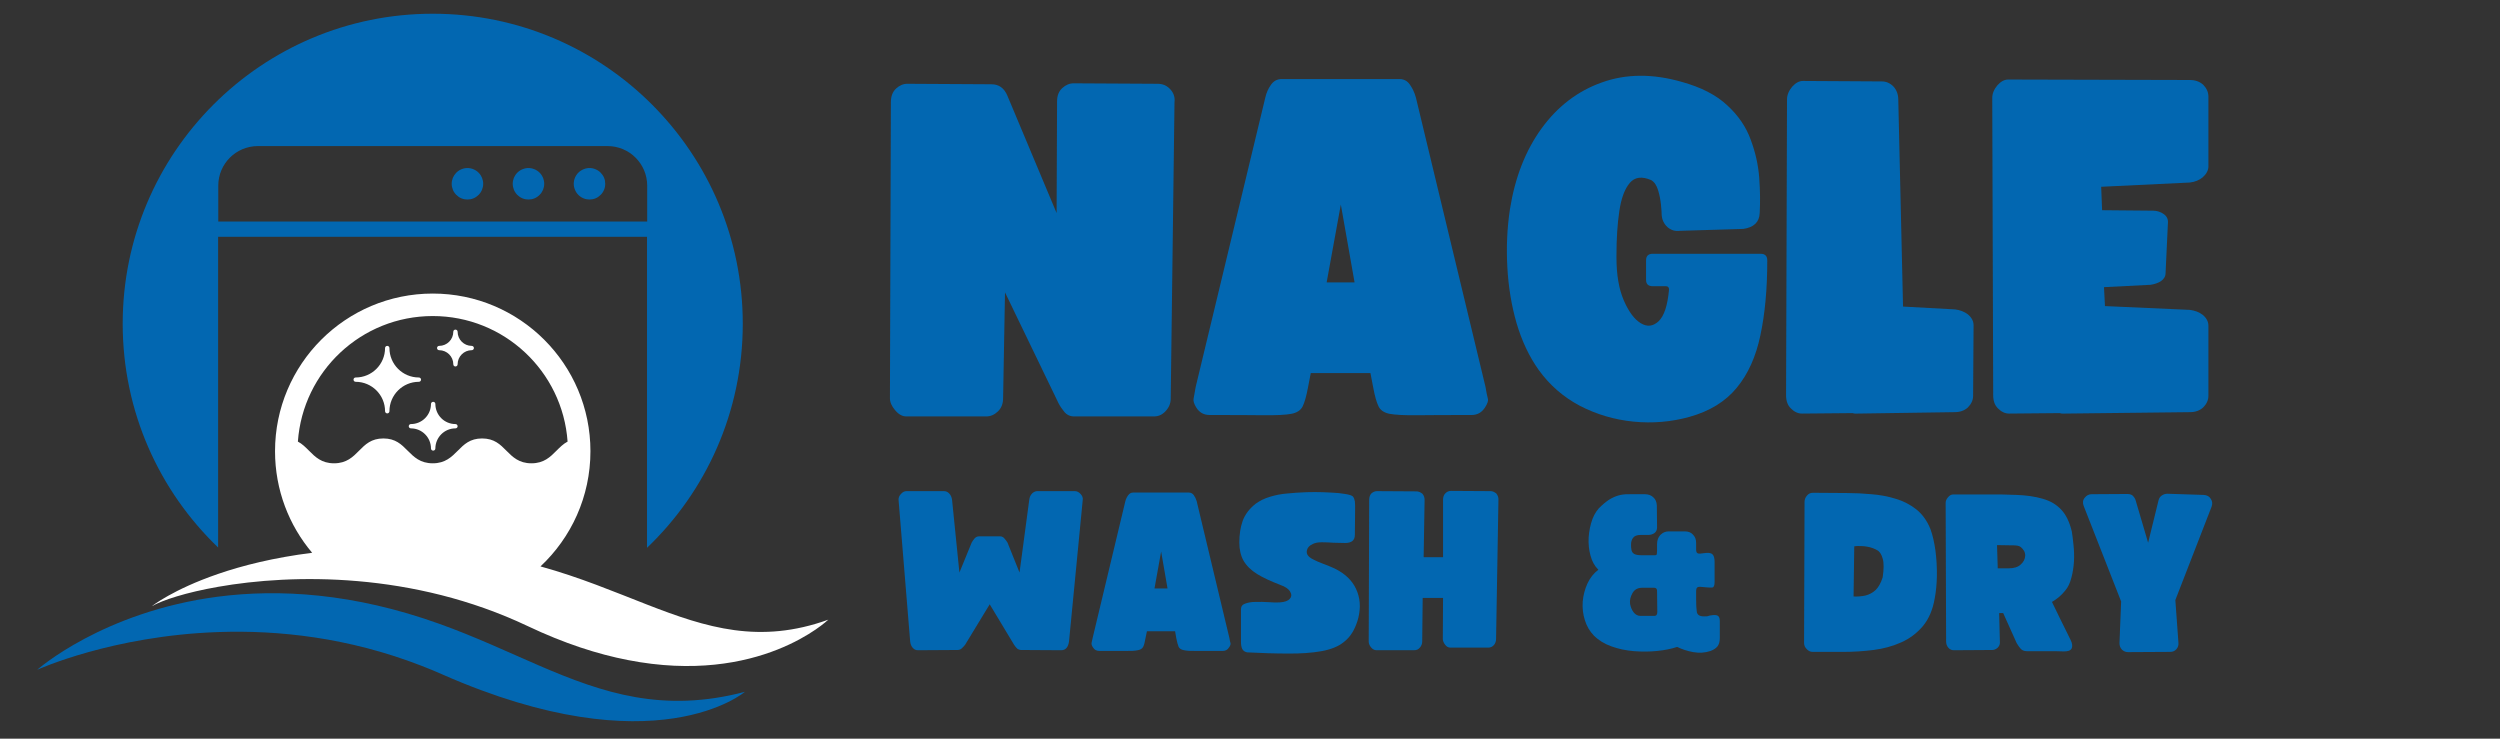<svg xmlns="http://www.w3.org/2000/svg" xmlns:xlink="http://www.w3.org/1999/xlink" width="220" zoomAndPan="magnify" viewBox="0 0 165 48.75" height="65" preserveAspectRatio="xMidYMid meet" version="1.0"><rect x="0" y="0" width="165" height="48.75" fill="#333333" stroke="none"/><defs><g/><clipPath id="75bcca5b15"><path d="M 0.684 3 L 20 3 L 20 26 L 0.684 26 Z M 0.684 3 " clip-rule="nonzero"/></clipPath><clipPath id="3620678f27"><rect x="0" width="90" y="0" height="33"/></clipPath><clipPath id="9e7d28947b"><rect x="0" width="90" y="0" height="17"/></clipPath><clipPath id="95230186b3"><path d="M 8 0.906 L 50 0.906 L 50 37 L 8 37 Z M 8 0.906 " clip-rule="nonzero"/></clipPath><clipPath id="4712cef019"><path d="M 10 19 L 54.684 19 L 54.684 44 L 10 44 Z M 10 19 " clip-rule="nonzero"/></clipPath><clipPath id="160451e007"><path d="M 2.449 39 L 50 39 L 50 48 L 2.449 48 Z M 2.449 39 " clip-rule="nonzero"/></clipPath></defs><g transform="matrix(1, 0, 0, 1, 58, 2)"><g clip-path="url(#3620678f27)"><g clip-path="url(#75bcca5b15)"><g fill="#0267b1" fill-opacity="1"><g transform="translate(0.736, 25.296)"><g><path d="M 1.078 0.188 C 0.816 0.188 0.57 0.051 0.344 -0.219 C 0.113 -0.488 0 -0.754 0 -1.016 L 0.062 -20.547 C 0.062 -20.941 0.176 -21.242 0.406 -21.453 C 0.633 -21.66 0.879 -21.766 1.141 -21.766 L 6.703 -21.734 C 7.191 -21.734 7.539 -21.484 7.75 -20.984 L 11 -13.234 L 11.031 -20.609 C 11.031 -20.984 11.145 -21.273 11.375 -21.484 C 11.602 -21.691 11.852 -21.797 12.125 -21.797 L 17.672 -21.766 C 18.004 -21.766 18.281 -21.645 18.5 -21.406 C 18.727 -21.164 18.82 -20.879 18.781 -20.547 L 18.531 -0.984 C 18.531 -0.68 18.422 -0.41 18.203 -0.172 C 17.992 0.066 17.734 0.188 17.422 0.188 L 12.156 0.188 C 11.883 0.188 11.664 0.082 11.5 -0.125 C 11.332 -0.332 11.207 -0.52 11.125 -0.688 L 7.594 -8 L 7.469 -1.016 C 7.469 -0.648 7.352 -0.359 7.125 -0.141 C 6.895 0.078 6.641 0.188 6.359 0.188 Z M 1.078 0.188 "/></g></g></g></g><g fill="#0267b1" fill-opacity="1"><g transform="translate(20.761, 25.296)"><g><path d="M 1.078 0.094 C 0.691 0.094 0.395 -0.07 0.188 -0.406 C 0.039 -0.656 -0.016 -0.848 0.016 -0.984 C 0.047 -1.129 0.094 -1.391 0.156 -1.766 L 4.75 -20.859 C 4.82 -21.172 4.945 -21.453 5.125 -21.703 C 5.301 -21.953 5.535 -22.078 5.828 -22.078 L 13.609 -22.078 C 13.898 -22.078 14.129 -21.953 14.297 -21.703 C 14.473 -21.453 14.602 -21.172 14.688 -20.859 L 19.281 -1.766 C 19.344 -1.391 19.395 -1.129 19.438 -0.984 C 19.477 -0.848 19.414 -0.656 19.25 -0.406 C 19.039 -0.07 18.742 0.094 18.359 0.094 C 16.828 0.094 15.633 0.098 14.781 0.109 C 13.938 0.117 13.328 0.086 12.953 0.016 C 12.586 -0.055 12.344 -0.223 12.219 -0.484 C 12.094 -0.742 11.977 -1.148 11.875 -1.703 L 11.688 -2.672 L 7.75 -2.672 L 7.562 -1.703 C 7.457 -1.148 7.344 -0.742 7.219 -0.484 C 7.094 -0.223 6.844 -0.055 6.469 0.016 C 6.102 0.086 5.492 0.117 4.641 0.109 C 3.797 0.098 2.609 0.094 1.078 0.094 Z M 8.797 -8.656 L 10.641 -8.656 L 9.734 -13.797 Z M 8.797 -8.656 "/></g></g></g><g fill="#0267b1" fill-opacity="1"><g transform="translate(41.437, 25.296)"><g><path d="M 12.062 0.219 C 10.863 0.551 9.633 0.656 8.375 0.531 C 7.113 0.406 5.93 0.055 4.828 -0.516 C 3.734 -1.098 2.828 -1.891 2.109 -2.891 C 1.484 -3.773 1 -4.801 0.656 -5.969 C 0.32 -7.133 0.117 -8.367 0.047 -9.672 C -0.023 -10.973 0.031 -12.242 0.219 -13.484 C 0.551 -15.586 1.25 -17.367 2.312 -18.828 C 3.375 -20.285 4.703 -21.297 6.297 -21.859 C 7.891 -22.43 9.645 -22.441 11.562 -21.891 C 12.844 -21.535 13.844 -21.02 14.562 -20.344 C 15.289 -19.676 15.805 -18.922 16.109 -18.078 C 16.422 -17.242 16.609 -16.406 16.672 -15.562 C 16.734 -14.719 16.742 -13.941 16.703 -13.234 C 16.68 -12.641 16.32 -12.289 15.625 -12.188 L 11.438 -12.062 C 11.125 -12.02 10.848 -12.102 10.609 -12.312 C 10.379 -12.531 10.254 -12.797 10.234 -13.109 C 10.234 -13.234 10.219 -13.457 10.188 -13.781 C 10.156 -14.102 10.094 -14.422 10 -14.734 C 9.906 -15.055 9.754 -15.281 9.547 -15.406 C 8.93 -15.676 8.457 -15.613 8.125 -15.219 C 7.789 -14.82 7.562 -14.203 7.438 -13.359 C 7.312 -12.516 7.25 -11.547 7.25 -10.453 L 7.25 -10.297 C 7.25 -9.16 7.41 -8.219 7.734 -7.469 C 8.055 -6.727 8.426 -6.227 8.844 -5.969 C 9.27 -5.707 9.664 -5.75 10.031 -6.094 C 10.395 -6.438 10.625 -7.133 10.719 -8.188 C 10.719 -8.332 10.648 -8.406 10.516 -8.406 L 9.641 -8.406 C 9.348 -8.406 9.203 -8.547 9.203 -8.828 L 9.203 -10.109 C 9.203 -10.398 9.348 -10.547 9.641 -10.547 L 16.766 -10.547 C 17.055 -10.547 17.203 -10.398 17.203 -10.109 C 17.203 -8.223 17.051 -6.578 16.75 -5.172 C 16.457 -3.766 15.938 -2.609 15.188 -1.703 C 14.445 -0.797 13.406 -0.156 12.062 0.219 Z M 12.062 0.219 "/></g></g></g><g fill="#0267b1" fill-opacity="1"><g transform="translate(59.881, 25.296)"><g><path d="M 1.047 0 C 0.785 0 0.539 -0.113 0.312 -0.344 C 0.102 -0.551 0 -0.836 0 -1.203 L 0.062 -20.734 C 0.062 -21.023 0.176 -21.305 0.406 -21.578 C 0.633 -21.828 0.867 -21.953 1.109 -21.953 L 6.328 -21.922 C 6.617 -21.922 6.875 -21.805 7.094 -21.578 C 7.301 -21.348 7.406 -21.055 7.406 -20.703 L 7.719 -7.062 L 11.156 -6.875 C 11.488 -6.832 11.77 -6.723 12 -6.547 C 12.25 -6.336 12.375 -6.098 12.375 -5.828 L 12.344 -1.172 C 12.344 -0.891 12.227 -0.633 12 -0.406 C 11.77 -0.195 11.477 -0.094 11.125 -0.094 L 4.719 0 C 4.676 0 4.625 0 4.562 0 C 4.5 0 4.445 -0.008 4.406 -0.031 Z M 1.047 0 "/></g></g></g><g fill="#0267b1" fill-opacity="1"><g transform="translate(73.489, 25.296)"><g><path d="M 1.109 0 C 0.848 0 0.602 -0.113 0.375 -0.344 C 0.164 -0.551 0.062 -0.836 0.062 -1.203 L 0 -20.828 C 0 -21.117 0.113 -21.398 0.344 -21.672 C 0.57 -21.922 0.805 -22.047 1.047 -22.047 L 13.047 -22.016 C 13.398 -22.016 13.691 -21.91 13.922 -21.703 C 14.148 -21.473 14.266 -21.211 14.266 -20.922 L 14.266 -16.312 C 14.266 -16.062 14.141 -15.82 13.891 -15.594 C 13.66 -15.406 13.379 -15.289 13.047 -15.25 L 7.188 -14.969 L 7.25 -13.422 L 10.609 -13.391 C 10.867 -13.391 11.102 -13.316 11.312 -13.172 C 11.52 -13.023 11.613 -12.832 11.594 -12.594 L 11.438 -9.266 C 11.438 -9.055 11.332 -8.879 11.125 -8.734 C 10.938 -8.617 10.711 -8.539 10.453 -8.5 L 7.375 -8.344 L 7.438 -7.094 L 13.047 -6.844 C 13.379 -6.801 13.66 -6.691 13.891 -6.516 C 14.141 -6.305 14.266 -6.066 14.266 -5.797 L 14.266 -1.172 C 14.266 -0.891 14.148 -0.633 13.922 -0.406 C 13.691 -0.195 13.398 -0.094 13.047 -0.094 L 4.781 0 C 4.738 0 4.688 0 4.625 0 C 4.562 0 4.508 -0.008 4.469 -0.031 Z M 1.109 0 "/></g></g></g></g></g><g transform="matrix(1, 0, 0, 1, 58, 30)"><g clip-path="url(#9e7d28947b)"><g fill="#0267b1" fill-opacity="1"><g transform="translate(1.305, 12.915)"><g><path d="M 1.266 0 C 1.141 0 1.031 -0.051 0.938 -0.156 C 0.844 -0.258 0.785 -0.398 0.766 -0.578 L 0 -9.922 C -0.008 -10.055 0.039 -10.188 0.156 -10.312 C 0.27 -10.438 0.391 -10.5 0.516 -10.5 L 3 -10.5 C 3.133 -10.5 3.25 -10.445 3.344 -10.344 C 3.445 -10.238 3.508 -10.098 3.531 -9.922 L 4.016 -5.125 L 4.828 -7.109 C 4.867 -7.18 4.926 -7.266 5 -7.359 C 5.082 -7.461 5.188 -7.516 5.312 -7.516 L 6.703 -7.516 C 6.828 -7.516 6.926 -7.461 7 -7.359 C 7.082 -7.266 7.145 -7.18 7.188 -7.109 L 7.984 -5.125 L 8.625 -9.922 C 8.645 -10.098 8.707 -10.238 8.812 -10.344 C 8.914 -10.445 9.031 -10.5 9.156 -10.5 L 11.641 -10.5 C 11.773 -10.5 11.898 -10.438 12.016 -10.312 C 12.129 -10.188 12.176 -10.055 12.156 -9.922 L 11.25 -0.578 C 11.195 -0.191 11.023 0 10.734 0 L 8.109 -0.016 C 8.004 -0.016 7.91 -0.047 7.828 -0.109 C 7.754 -0.18 7.688 -0.266 7.625 -0.359 L 6.016 -3.031 L 4.391 -0.359 C 4.316 -0.266 4.238 -0.18 4.156 -0.109 C 4.082 -0.047 3.992 -0.016 3.891 -0.016 Z M 1.266 0 "/></g></g></g><g fill="#0267b1" fill-opacity="1"><g transform="translate(14.041, 12.915)"><g><path d="M 0.516 0.047 C 0.328 0.047 0.188 -0.031 0.094 -0.188 C 0.02 -0.301 -0.008 -0.395 0 -0.469 C 0.02 -0.539 0.047 -0.66 0.078 -0.828 L 2.234 -9.844 C 2.273 -9.988 2.336 -10.117 2.422 -10.234 C 2.504 -10.348 2.613 -10.406 2.75 -10.406 L 6.422 -10.406 C 6.555 -10.406 6.664 -10.348 6.75 -10.234 C 6.832 -10.117 6.895 -9.988 6.938 -9.844 L 9.094 -0.828 C 9.125 -0.66 9.148 -0.539 9.172 -0.469 C 9.191 -0.395 9.16 -0.301 9.078 -0.188 C 8.984 -0.031 8.844 0.047 8.656 0.047 C 7.938 0.047 7.375 0.047 6.969 0.047 C 6.57 0.055 6.285 0.039 6.109 0 C 5.93 -0.031 5.812 -0.102 5.75 -0.219 C 5.695 -0.344 5.645 -0.535 5.594 -0.797 L 5.516 -1.25 L 3.656 -1.25 L 3.562 -0.797 C 3.52 -0.535 3.469 -0.344 3.406 -0.219 C 3.344 -0.102 3.223 -0.031 3.047 0 C 2.879 0.039 2.594 0.055 2.188 0.047 C 1.789 0.047 1.234 0.047 0.516 0.047 Z M 4.156 -4.078 L 5.016 -4.078 L 4.594 -6.516 Z M 4.156 -4.078 "/></g></g></g><g fill="#0267b1" fill-opacity="1"><g transform="translate(23.795, 12.915)"><g><path d="M 0.516 0.141 C 0.359 0.109 0.25 0.031 0.188 -0.094 C 0.133 -0.219 0.109 -0.367 0.109 -0.547 L 0.109 -2.703 C 0.109 -2.891 0.203 -3.016 0.391 -3.078 C 0.578 -3.148 0.805 -3.188 1.078 -3.188 C 1.359 -3.195 1.645 -3.191 1.938 -3.172 C 2.227 -3.148 2.469 -3.145 2.656 -3.156 C 2.988 -3.176 3.211 -3.254 3.328 -3.391 C 3.453 -3.523 3.461 -3.68 3.359 -3.859 C 3.254 -4.047 3.035 -4.195 2.703 -4.312 C 2.078 -4.551 1.566 -4.789 1.172 -5.031 C 0.773 -5.281 0.477 -5.57 0.281 -5.906 C 0.094 -6.238 0 -6.641 0 -7.109 C 0 -7.629 0.07 -8.102 0.219 -8.531 C 0.375 -8.957 0.656 -9.332 1.062 -9.656 C 1.344 -9.863 1.66 -10.02 2.016 -10.125 C 2.379 -10.238 2.758 -10.312 3.156 -10.344 C 3.551 -10.383 3.922 -10.41 4.266 -10.422 C 4.43 -10.43 4.676 -10.438 5 -10.438 C 5.332 -10.438 5.676 -10.426 6.031 -10.406 C 6.383 -10.395 6.703 -10.363 6.984 -10.312 C 7.266 -10.27 7.438 -10.211 7.5 -10.141 C 7.562 -10.066 7.602 -9.961 7.625 -9.828 C 7.645 -9.691 7.648 -9.457 7.641 -9.125 C 7.641 -8.789 7.633 -8.285 7.625 -7.609 C 7.625 -7.254 7.41 -7.078 6.984 -7.078 C 6.766 -7.078 6.516 -7.082 6.234 -7.094 C 5.961 -7.113 5.695 -7.125 5.438 -7.125 C 5.188 -7.125 4.992 -7.086 4.859 -7.016 C 4.617 -6.91 4.484 -6.754 4.453 -6.547 C 4.422 -6.336 4.555 -6.156 4.859 -6 C 5.035 -5.906 5.25 -5.812 5.5 -5.719 C 5.758 -5.625 6.016 -5.52 6.266 -5.406 C 6.961 -5.07 7.441 -4.617 7.703 -4.047 C 7.973 -3.473 8.023 -2.844 7.859 -2.156 C 7.785 -1.852 7.672 -1.555 7.516 -1.266 C 7.359 -0.984 7.156 -0.742 6.906 -0.547 C 6.551 -0.254 6.055 -0.051 5.422 0.062 C 4.785 0.176 4.051 0.227 3.219 0.219 C 2.383 0.219 1.484 0.191 0.516 0.141 Z M 0.516 0.141 "/></g></g></g><g fill="#0267b1" fill-opacity="1"><g transform="translate(32.335, 12.915)"><g><path d="M 0.516 0 C 0.379 0 0.258 -0.062 0.156 -0.188 C 0.051 -0.312 0 -0.441 0 -0.578 L 0.031 -9.922 C 0.031 -10.098 0.078 -10.238 0.172 -10.344 C 0.285 -10.445 0.41 -10.5 0.547 -10.5 L 3.156 -10.484 C 3.281 -10.484 3.41 -10.43 3.547 -10.328 C 3.648 -10.203 3.695 -10.055 3.688 -9.891 L 3.625 -6.141 L 4.906 -6.141 L 4.906 -9.938 C 4.906 -10.113 4.957 -10.254 5.062 -10.359 C 5.164 -10.461 5.285 -10.516 5.422 -10.516 L 8.047 -10.5 C 8.172 -10.5 8.297 -10.445 8.422 -10.344 C 8.523 -10.219 8.57 -10.078 8.562 -9.922 L 8.406 -0.75 C 8.406 -0.594 8.359 -0.457 8.266 -0.344 C 8.16 -0.227 8.035 -0.172 7.891 -0.172 L 5.391 -0.172 C 5.254 -0.172 5.141 -0.234 5.047 -0.359 C 4.941 -0.492 4.891 -0.625 4.891 -0.75 L 4.906 -3.453 L 3.562 -3.453 L 3.531 -0.578 C 3.531 -0.422 3.477 -0.285 3.375 -0.172 C 3.281 -0.055 3.156 0 3 0 Z M 0.516 0 "/></g></g></g><g fill="#0267b1" fill-opacity="1"><g transform="translate(41.489, 12.915)"><g/></g></g><g fill="#0267b1" fill-opacity="1"><g transform="translate(46.46, 12.915)"><g><path d="M 8.438 0.047 C 8.07 0.172 7.691 0.195 7.297 0.125 C 6.898 0.051 6.547 -0.062 6.234 -0.219 C 5.859 -0.094 5.422 -0.004 4.922 0.047 C 4.43 0.098 3.922 0.102 3.391 0.062 C 2.867 0.02 2.375 -0.082 1.906 -0.25 C 1.438 -0.414 1.047 -0.656 0.734 -0.969 C 0.461 -1.25 0.266 -1.586 0.141 -1.984 C 0.016 -2.379 -0.031 -2.789 0 -3.219 C 0.039 -3.645 0.145 -4.039 0.312 -4.406 C 0.488 -4.781 0.727 -5.082 1.031 -5.312 C 0.789 -5.551 0.617 -5.859 0.516 -6.234 C 0.41 -6.617 0.367 -7.023 0.391 -7.453 C 0.422 -7.879 0.504 -8.281 0.641 -8.656 C 0.785 -9.031 0.988 -9.328 1.25 -9.547 C 1.5 -9.773 1.719 -9.938 1.906 -10.031 C 2.102 -10.133 2.301 -10.207 2.5 -10.25 C 2.695 -10.289 2.922 -10.305 3.172 -10.297 C 3.422 -10.297 3.727 -10.297 4.094 -10.297 C 4.332 -10.297 4.52 -10.227 4.656 -10.094 C 4.801 -9.969 4.879 -9.789 4.891 -9.562 L 4.906 -8.109 C 4.906 -7.941 4.848 -7.816 4.734 -7.734 C 4.617 -7.648 4.477 -7.609 4.312 -7.609 L 3.812 -7.609 C 3.57 -7.609 3.406 -7.539 3.312 -7.406 C 3.227 -7.281 3.188 -7.133 3.188 -6.969 C 3.188 -6.832 3.195 -6.711 3.219 -6.609 C 3.238 -6.504 3.297 -6.422 3.391 -6.359 C 3.492 -6.297 3.676 -6.266 3.938 -6.266 L 4.734 -6.266 C 4.828 -6.266 4.879 -6.289 4.891 -6.344 C 4.898 -6.406 4.906 -6.477 4.906 -6.562 L 4.906 -7 C 4.906 -7.25 4.977 -7.453 5.125 -7.609 C 5.281 -7.766 5.461 -7.844 5.672 -7.844 L 6.734 -7.844 C 6.973 -7.844 7.156 -7.77 7.281 -7.625 C 7.414 -7.488 7.484 -7.312 7.484 -7.094 L 7.484 -6.625 C 7.484 -6.445 7.566 -6.363 7.734 -6.375 L 8.141 -6.422 C 8.367 -6.441 8.52 -6.398 8.594 -6.297 C 8.664 -6.203 8.703 -6.047 8.703 -5.828 L 8.703 -4.5 C 8.703 -4.281 8.656 -4.16 8.562 -4.141 C 8.469 -4.129 8.312 -4.133 8.094 -4.156 L 7.734 -4.188 C 7.566 -4.195 7.484 -4.109 7.484 -3.922 L 7.484 -3.391 C 7.484 -3.004 7.5 -2.711 7.531 -2.516 C 7.57 -2.328 7.727 -2.234 8 -2.234 C 8.145 -2.234 8.234 -2.238 8.266 -2.25 C 8.297 -2.27 8.352 -2.285 8.438 -2.297 C 8.664 -2.336 8.82 -2.332 8.906 -2.281 C 9 -2.227 9.047 -2.113 9.047 -1.938 L 9.047 -0.797 C 9.047 -0.566 8.992 -0.383 8.891 -0.25 C 8.785 -0.125 8.633 -0.023 8.438 0.047 Z M 3.125 -3.062 C 3.164 -2.844 3.242 -2.656 3.359 -2.5 C 3.484 -2.344 3.633 -2.266 3.812 -2.266 L 4.734 -2.266 C 4.859 -2.266 4.922 -2.352 4.922 -2.531 L 4.906 -3.922 C 4.906 -4.055 4.836 -4.125 4.703 -4.125 L 3.938 -4.125 C 3.633 -4.125 3.414 -4.004 3.281 -3.766 C 3.145 -3.523 3.094 -3.289 3.125 -3.062 Z M 3.125 -3.062 "/></g></g></g><g fill="#0267b1" fill-opacity="1"><g transform="translate(56.097, 12.915)"><g/></g></g><g fill="#0267b1" fill-opacity="1"><g transform="translate(61.069, 12.915)"><g><path d="M 0.562 0.109 C 0.414 0.109 0.285 0.047 0.172 -0.078 C 0.055 -0.191 0 -0.328 0 -0.484 L 0.031 -9.781 C 0.031 -9.938 0.082 -10.078 0.188 -10.203 C 0.289 -10.328 0.422 -10.391 0.578 -10.391 L 2.828 -10.375 C 3.348 -10.375 3.883 -10.348 4.438 -10.297 C 5 -10.254 5.531 -10.156 6.031 -10 C 6.539 -9.852 7 -9.617 7.406 -9.297 C 7.812 -8.973 8.125 -8.535 8.344 -7.984 C 8.488 -7.586 8.598 -7.113 8.672 -6.562 C 8.742 -6.02 8.773 -5.469 8.766 -4.906 C 8.754 -4.352 8.707 -3.863 8.625 -3.438 C 8.5 -2.688 8.238 -2.07 7.844 -1.594 C 7.445 -1.125 6.969 -0.766 6.406 -0.516 C 5.844 -0.266 5.234 -0.098 4.578 -0.016 C 3.922 0.066 3.27 0.109 2.625 0.109 Z M 3.266 -3.547 C 3.535 -3.535 3.797 -3.555 4.047 -3.609 C 4.297 -3.672 4.52 -3.789 4.719 -3.969 C 4.914 -4.156 5.07 -4.438 5.188 -4.812 C 5.27 -5.363 5.27 -5.773 5.188 -6.047 C 5.113 -6.328 4.988 -6.516 4.812 -6.609 C 4.633 -6.711 4.43 -6.785 4.203 -6.828 C 4.047 -6.859 3.895 -6.875 3.75 -6.875 C 3.602 -6.883 3.457 -6.879 3.312 -6.859 Z M 3.266 -3.547 "/></g></g></g><g fill="#0267b1" fill-opacity="1"><g transform="translate(70.413, 12.915)"><g><path d="M 7.781 0.078 C 7.5 0.066 7.16 0.062 6.766 0.062 C 6.367 0.062 5.898 0.062 5.359 0.062 C 5.203 0.062 5.07 0.016 4.969 -0.078 C 4.875 -0.18 4.781 -0.312 4.688 -0.469 L 3.797 -2.453 L 3.531 -2.453 L 3.578 -0.594 C 3.598 -0.426 3.551 -0.285 3.438 -0.172 C 3.32 -0.066 3.203 -0.016 3.078 -0.016 L 0.531 0 C 0.395 0 0.273 -0.055 0.172 -0.172 C 0.078 -0.285 0.031 -0.422 0.031 -0.578 L 0 -9.719 C 0 -9.852 0.051 -9.977 0.156 -10.094 C 0.258 -10.219 0.375 -10.281 0.5 -10.281 L 2.578 -10.281 C 3.348 -10.289 4.051 -10.281 4.688 -10.25 C 5.332 -10.227 5.898 -10.145 6.391 -10 C 6.891 -9.863 7.301 -9.625 7.625 -9.281 C 7.945 -8.945 8.18 -8.461 8.328 -7.828 C 8.367 -7.578 8.406 -7.281 8.438 -6.938 C 8.477 -6.594 8.488 -6.234 8.469 -5.859 C 8.445 -5.484 8.391 -5.125 8.297 -4.781 C 8.211 -4.438 8.078 -4.156 7.891 -3.938 C 7.648 -3.633 7.359 -3.383 7.016 -3.188 C 7.172 -2.875 7.348 -2.508 7.547 -2.094 C 7.742 -1.688 7.977 -1.211 8.25 -0.672 C 8.363 -0.441 8.383 -0.254 8.312 -0.109 C 8.238 0.023 8.062 0.086 7.781 0.078 Z M 3.391 -6.938 L 3.438 -5.406 L 4.172 -5.406 C 4.516 -5.406 4.773 -5.488 4.953 -5.656 C 5.141 -5.82 5.238 -6.016 5.25 -6.234 C 5.258 -6.453 5.16 -6.645 4.953 -6.812 C 4.859 -6.895 4.664 -6.93 4.375 -6.922 C 4.094 -6.922 3.766 -6.926 3.391 -6.938 Z M 3.391 -6.938 "/></g></g></g><g fill="#0267b1" fill-opacity="1"><g transform="translate(79.479, 12.915)"><g><path d="M 2.969 0.125 C 2.812 0.125 2.676 0.066 2.562 -0.047 C 2.457 -0.16 2.406 -0.301 2.406 -0.469 L 2.516 -3.219 L 0.047 -9.516 C -0.035 -9.723 -0.016 -9.906 0.109 -10.062 C 0.234 -10.219 0.383 -10.297 0.562 -10.297 L 2.922 -10.312 C 3.086 -10.312 3.211 -10.27 3.297 -10.188 C 3.379 -10.102 3.438 -10.008 3.469 -9.906 L 4.297 -7.094 L 4.984 -9.891 C 5.016 -10.023 5.082 -10.129 5.188 -10.203 C 5.301 -10.285 5.426 -10.328 5.562 -10.328 L 7.969 -10.25 C 8.188 -10.238 8.344 -10.148 8.438 -9.984 C 8.539 -9.828 8.555 -9.656 8.484 -9.469 L 6.094 -3.312 L 6.297 -0.5 C 6.316 -0.344 6.273 -0.203 6.172 -0.078 C 6.066 0.047 5.93 0.109 5.766 0.109 Z M 2.969 0.125 "/></g></g></g></g></g><g clip-path="url(#95230186b3)"><path fill="#0267b1" d="M 42.703 15.629 L 42.703 36.156 C 46.598 32.434 49.023 27.184 49.023 21.367 C 49.023 10.066 39.863 0.906 28.562 0.906 C 17.262 0.906 8.098 10.066 8.098 21.367 C 8.098 27.172 10.516 32.41 14.395 36.133 L 14.395 15.629 Z M 14.406 12.254 C 14.406 10.809 15.578 9.641 17.023 9.641 L 40.098 9.641 C 41.543 9.641 42.715 10.809 42.715 12.254 L 42.715 14.621 L 14.406 14.621 Z M 14.406 12.254 " fill-opacity="1" fill-rule="nonzero"/></g><path fill="#0267b1" d="M 39.945 12.129 C 39.945 12.27 39.922 12.398 39.867 12.527 C 39.816 12.656 39.738 12.766 39.641 12.863 C 39.543 12.961 39.434 13.039 39.305 13.09 C 39.18 13.145 39.047 13.168 38.906 13.168 C 38.77 13.168 38.637 13.145 38.512 13.09 C 38.383 13.039 38.27 12.961 38.172 12.863 C 38.074 12.766 38 12.656 37.949 12.527 C 37.895 12.398 37.867 12.27 37.867 12.129 C 37.867 11.992 37.895 11.859 37.949 11.73 C 38 11.605 38.074 11.492 38.172 11.395 C 38.27 11.297 38.383 11.223 38.512 11.172 C 38.637 11.117 38.77 11.09 38.906 11.09 C 39.047 11.09 39.18 11.117 39.305 11.172 C 39.434 11.223 39.543 11.297 39.641 11.395 C 39.738 11.492 39.816 11.605 39.867 11.73 C 39.922 11.859 39.945 11.992 39.945 12.129 Z M 39.945 12.129 " fill-opacity="1" fill-rule="nonzero"/><path fill="#0267b1" d="M 35.918 12.129 C 35.918 12.27 35.891 12.398 35.84 12.527 C 35.785 12.656 35.711 12.766 35.613 12.863 C 35.516 12.961 35.402 13.039 35.277 13.09 C 35.148 13.145 35.016 13.168 34.879 13.168 C 34.742 13.168 34.609 13.145 34.48 13.09 C 34.355 13.039 34.242 12.961 34.145 12.863 C 34.047 12.766 33.973 12.656 33.918 12.527 C 33.867 12.398 33.84 12.27 33.84 12.129 C 33.84 11.992 33.867 11.859 33.918 11.73 C 33.973 11.605 34.047 11.492 34.145 11.395 C 34.242 11.297 34.355 11.223 34.48 11.172 C 34.609 11.117 34.742 11.09 34.879 11.09 C 35.016 11.09 35.148 11.117 35.277 11.172 C 35.402 11.223 35.516 11.297 35.613 11.395 C 35.711 11.492 35.785 11.605 35.84 11.73 C 35.891 11.859 35.918 11.992 35.918 12.129 Z M 35.918 12.129 " fill-opacity="1" fill-rule="nonzero"/><path fill="#0267b1" d="M 31.891 12.129 C 31.891 12.27 31.863 12.398 31.812 12.527 C 31.758 12.656 31.684 12.766 31.586 12.863 C 31.488 12.961 31.375 13.039 31.25 13.09 C 31.121 13.145 30.988 13.168 30.852 13.168 C 30.715 13.168 30.582 13.145 30.453 13.09 C 30.328 13.039 30.215 12.961 30.117 12.863 C 30.02 12.766 29.945 12.656 29.891 12.527 C 29.84 12.398 29.812 12.27 29.812 12.129 C 29.812 11.992 29.84 11.859 29.891 11.73 C 29.945 11.605 30.02 11.492 30.117 11.395 C 30.215 11.297 30.328 11.223 30.453 11.172 C 30.582 11.117 30.715 11.09 30.852 11.09 C 30.988 11.09 31.121 11.117 31.25 11.172 C 31.375 11.223 31.488 11.297 31.586 11.395 C 31.684 11.492 31.758 11.605 31.812 11.73 C 31.863 11.859 31.891 11.992 31.891 12.129 Z M 31.891 12.129 " fill-opacity="1" fill-rule="nonzero"/><path fill="#ffffff" d="M 23.473 25.199 C 24.543 25.199 25.414 26.07 25.414 27.141 C 25.414 27.219 25.48 27.285 25.559 27.285 C 25.637 27.285 25.703 27.219 25.703 27.141 C 25.703 26.07 26.574 25.199 27.645 25.199 C 27.723 25.199 27.789 25.137 27.789 25.055 C 27.789 24.977 27.723 24.914 27.645 24.914 C 26.574 24.914 25.703 24.043 25.703 22.969 C 25.703 22.891 25.637 22.828 25.559 22.828 C 25.48 22.828 25.414 22.891 25.414 22.969 C 25.414 24.043 24.543 24.914 23.473 24.914 C 23.395 24.914 23.332 24.977 23.332 25.055 C 23.332 25.137 23.395 25.199 23.473 25.199 Z M 23.473 25.199 " fill-opacity="1" fill-rule="nonzero"/><path fill="#ffffff" d="M 28.984 23.113 C 29.5 23.113 29.918 23.531 29.918 24.043 C 29.918 24.125 29.98 24.188 30.059 24.188 C 30.137 24.188 30.203 24.125 30.203 24.043 C 30.203 23.531 30.621 23.113 31.133 23.113 C 31.211 23.113 31.277 23.051 31.277 22.969 C 31.277 22.891 31.211 22.828 31.133 22.828 C 30.621 22.828 30.203 22.41 30.203 21.895 C 30.203 21.816 30.137 21.754 30.059 21.754 C 29.98 21.754 29.918 21.816 29.918 21.895 C 29.918 22.41 29.5 22.828 28.984 22.828 C 28.906 22.828 28.844 22.891 28.844 22.969 C 28.844 23.051 28.906 23.113 28.984 23.113 Z M 28.984 23.113 " fill-opacity="1" fill-rule="nonzero"/><path fill="#ffffff" d="M 26.977 28.133 C 26.977 28.211 27.043 28.273 27.121 28.273 C 27.852 28.273 28.445 28.871 28.445 29.602 C 28.445 29.68 28.512 29.742 28.59 29.742 C 28.668 29.742 28.734 29.68 28.734 29.602 C 28.734 28.871 29.328 28.273 30.059 28.273 C 30.137 28.273 30.203 28.211 30.203 28.133 C 30.203 28.051 30.137 27.988 30.059 27.988 C 29.328 27.988 28.734 27.395 28.734 26.66 C 28.734 26.582 28.668 26.52 28.59 26.52 C 28.512 26.52 28.445 26.582 28.445 26.66 C 28.445 27.395 27.852 27.988 27.121 27.988 C 27.043 27.988 26.977 28.051 26.977 28.133 Z M 26.977 28.133 " fill-opacity="1" fill-rule="nonzero"/><g clip-path="url(#4712cef019)"><path fill="#ffffff" d="M 34.824 41.32 C 37.242 42.469 39.445 43.176 41.434 43.562 C 50.137 45.27 54.668 40.898 54.668 40.898 C 50.148 42.531 46.645 41.438 42.703 39.902 C 40.562 39.07 38.297 38.109 35.672 37.383 C 37.699 35.484 38.969 32.781 38.969 29.781 C 38.969 24.035 34.309 19.375 28.562 19.375 C 22.812 19.375 18.152 24.035 18.152 29.781 C 18.152 32.336 19.074 34.676 20.602 36.484 C 18.055 36.805 15.996 37.328 14.395 37.879 C 11.41 38.902 10.016 40.012 10.016 40.012 C 10.723 39.609 12.273 39.102 14.395 38.73 C 19.301 37.867 27.25 37.73 34.824 41.32 Z M 28.562 20.859 C 33.273 20.859 37.133 24.512 37.461 29.145 C 37.176 29.297 36.953 29.52 36.723 29.75 C 36.32 30.156 35.902 30.578 35.074 30.578 C 34.25 30.578 33.828 30.156 33.426 29.75 C 33.012 29.332 32.621 28.938 31.816 28.938 C 31.016 28.938 30.625 29.332 30.211 29.75 C 29.805 30.156 29.387 30.578 28.562 30.578 C 27.734 30.578 27.316 30.156 26.91 29.75 C 26.496 29.332 26.105 28.938 25.305 28.938 C 24.5 28.938 24.109 29.332 23.695 29.75 C 23.293 30.156 22.875 30.578 22.047 30.578 C 21.223 30.578 20.801 30.156 20.398 29.75 C 20.168 29.52 19.949 29.297 19.66 29.145 C 19.988 24.512 23.848 20.859 28.562 20.859 Z M 28.562 20.859 " fill-opacity="1" fill-rule="nonzero"/></g><g clip-path="url(#160451e007)"><path fill="#0267b1" d="M 35.605 43.938 C 33.527 43.043 31.387 42.027 28.984 41.168 C 23.312 39.133 18.398 38.863 14.395 39.379 C 6.781 40.367 2.453 44.207 2.453 44.207 C 2.453 44.207 7.359 41.957 14.422 41.715 C 18.371 41.578 22.992 42.07 27.809 43.938 C 28.27 44.117 28.734 44.305 29.195 44.512 C 43.277 50.711 49.164 45.66 49.164 45.66 C 43.777 47.078 39.812 45.75 35.605 43.938 Z M 35.605 43.938 " fill-opacity="1" fill-rule="nonzero"/></g></svg>